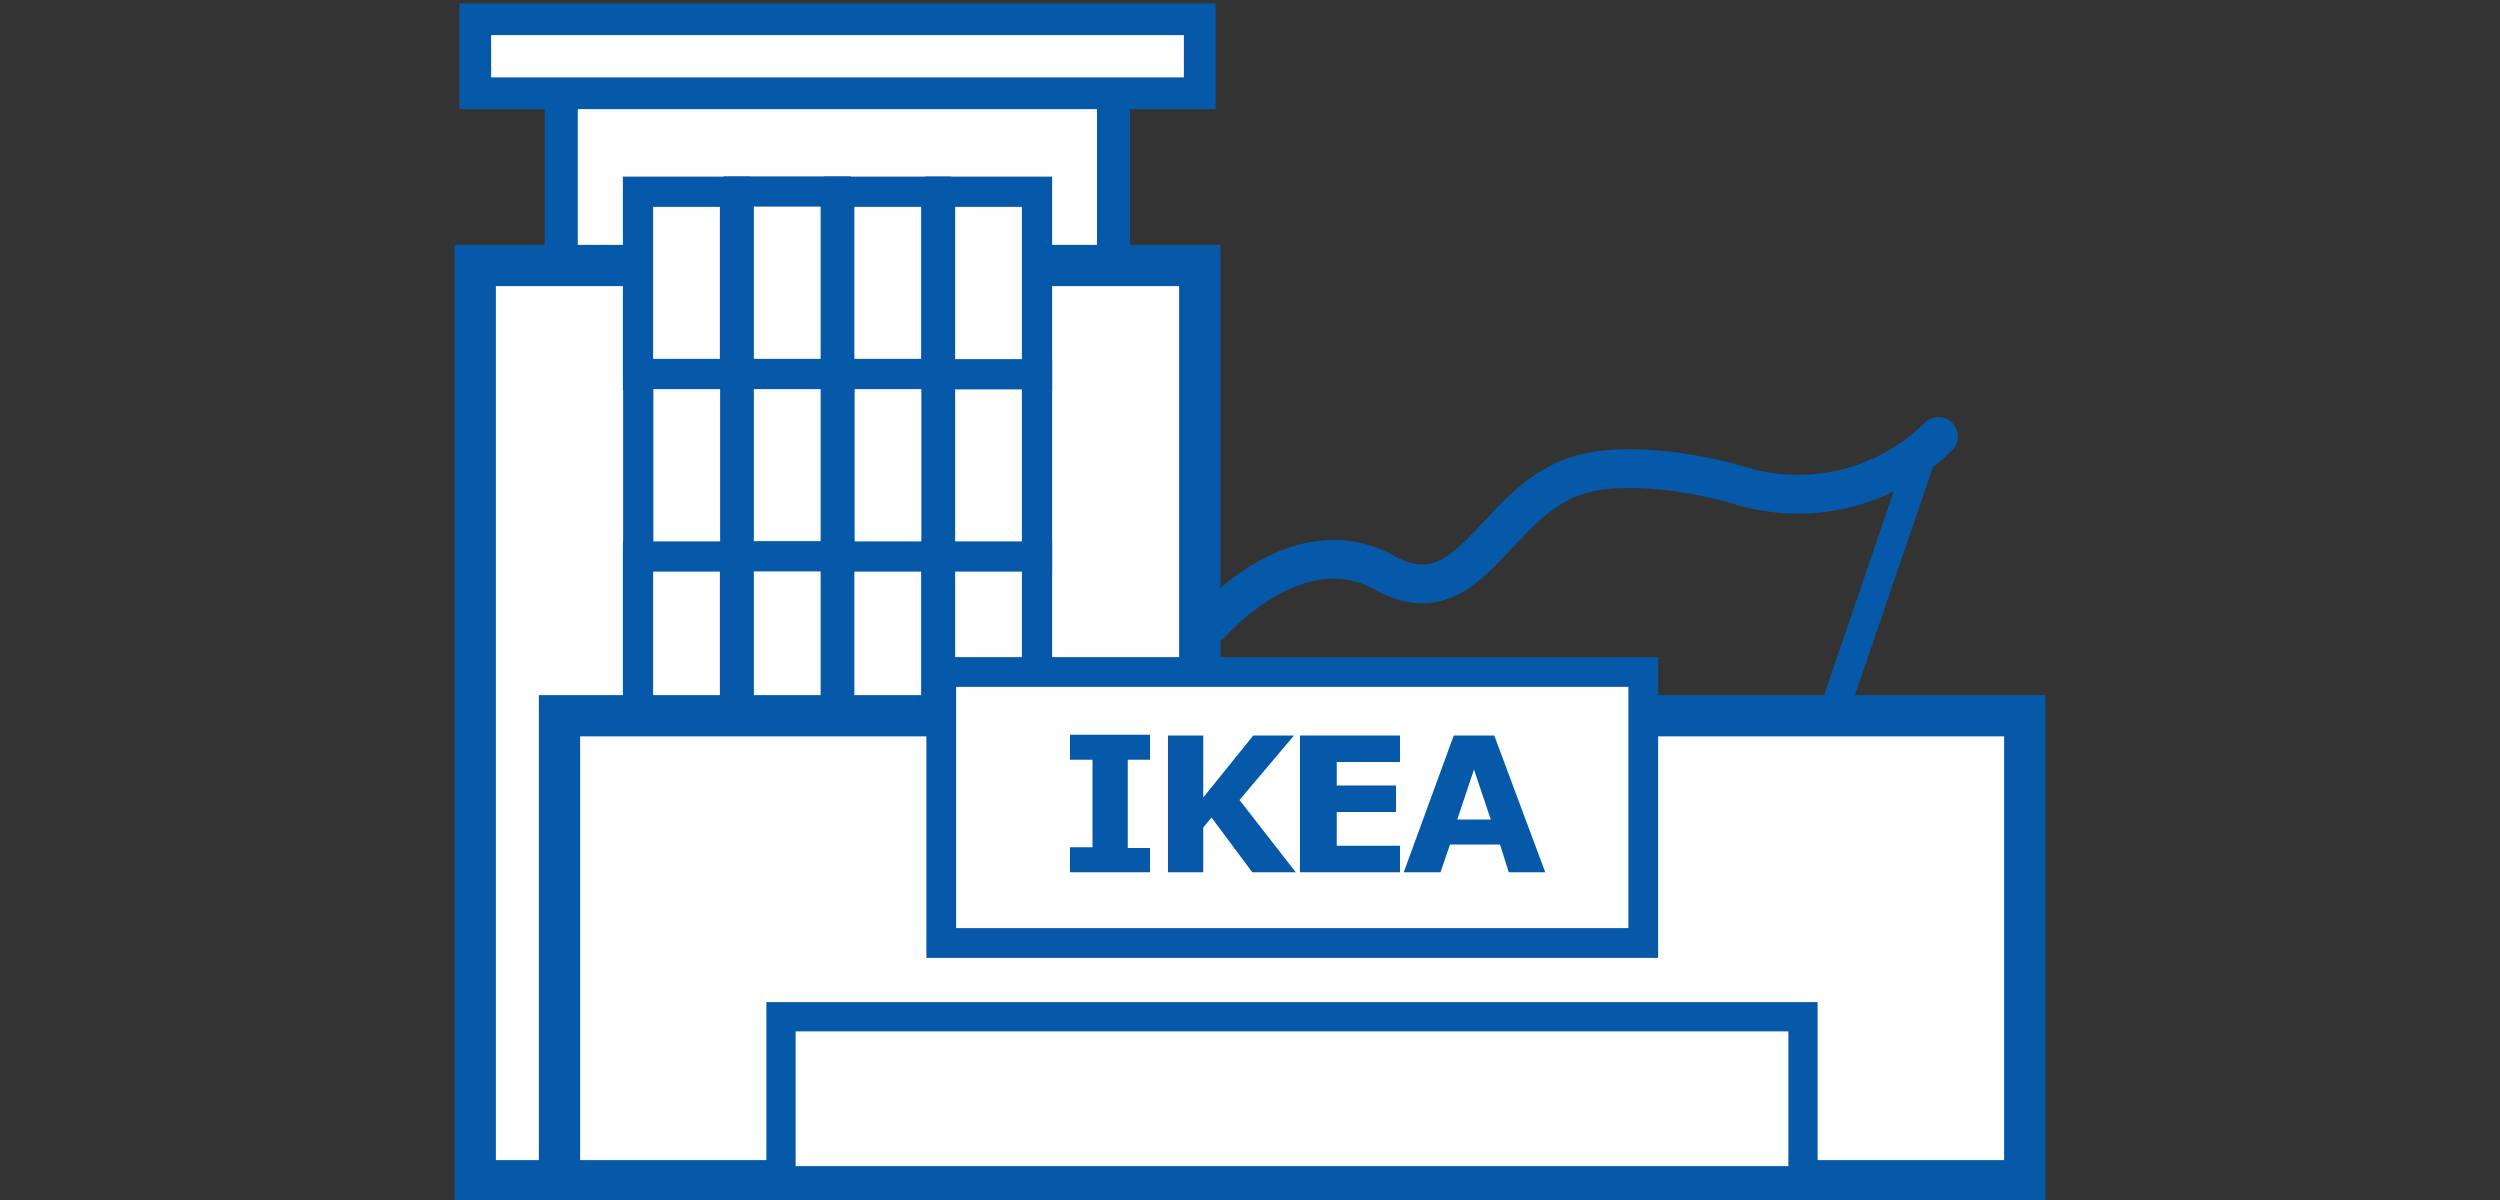 <svg id="Layer_1" data-name="Layer 1" xmlns="http://www.w3.org/2000/svg" xmlns:xlink="http://www.w3.org/1999/xlink" viewBox="0 0 100 48"><rect x="0" y="0" width="100" height="48" fill="#333333" stroke="none"/><defs><style>.cls-1,.cls-11{fill:none;}.cls-2{clip-path:url(#clip-path);}.cls-3,.cls-4,.cls-5,.cls-6,.cls-7,.cls-8,.cls-9{fill:#fff;}.cls-11,.cls-3,.cls-4,.cls-5,.cls-6,.cls-7,.cls-8,.cls-9{stroke:#0559a8;stroke-miterlimit:10;}.cls-3{stroke-width:1.17px;}.cls-4{stroke-width:1.32px;}.cls-5{stroke-width:1.65px;}.cls-6{stroke-width:1.21px;}.cls-7{stroke-width:1.27px;}.cls-8{stroke-width:1.65px;}.cls-9{stroke-width:1.19px;}.cls-10{fill:#0559a8;}.cls-11{stroke-linecap:round;stroke-width:1.55px;}</style><clipPath id="clip-path"><path class="cls-1" d="M48,24.41s4.35-2.46,7.82-.49,5-5.42,8.44-6.4c1.88-.54,3.94,1,5.47,1.48a8,8,0,0,0,7.82-2V29.34h-30Z"/></clipPath></defs><title>store6</title><g class="cls-2"><line class="cls-3" x1="76.76" y1="18.5" x2="73.3" y2="28.63"/></g><rect class="cls-4" x="28.43" y="-4.47" width="10.14" height="22.09" transform="translate(26.92 40.08) rotate(-90)"/><rect class="cls-5" x="19.01" y="10.62" width="28.98" height="36.61"/><rect class="cls-6" x="35.88" y="9.39" width="7.33" height="3.88" transform="translate(50.87 -28.21) rotate(90)"/><rect class="cls-6" x="35.88" y="16.68" width="7.33" height="3.88" transform="translate(58.16 -20.91) rotate(90)"/><rect class="cls-6" x="35.88" y="23.98" width="7.33" height="3.88" transform="translate(65.46 -13.62) rotate(90)"/><rect class="cls-6" x="31.85" y="9.39" width="7.33" height="3.88" transform="translate(46.84 -24.18) rotate(90)"/><rect class="cls-6" x="31.85" y="16.68" width="7.33" height="3.88" transform="translate(54.14 -16.89) rotate(90)"/><rect class="cls-6" x="31.85" y="23.98" width="7.33" height="3.88" transform="translate(61.43 -9.59) rotate(90)"/><rect class="cls-6" x="27.82" y="9.39" width="7.33" height="3.88" transform="translate(42.82 -20.16) rotate(90)"/><rect class="cls-6" x="27.82" y="16.68" width="7.33" height="3.88" transform="translate(50.11 -12.86) rotate(90)"/><rect class="cls-6" x="27.82" y="23.98" width="7.33" height="3.88" transform="translate(57.41 -5.57) rotate(90)"/><rect class="cls-6" x="23.8" y="9.39" width="7.33" height="3.88" transform="translate(38.79 -16.13) rotate(90)"/><rect class="cls-6" x="23.8" y="16.68" width="7.33" height="3.88" transform="translate(46.09 -8.84) rotate(90)"/><rect class="cls-6" x="23.8" y="23.98" width="7.33" height="3.88" transform="translate(53.38 -1.54) rotate(90)"/><rect class="cls-7" x="19.01" y="0.77" width="28.98" height="2.96"/><rect class="cls-8" x="22.38" y="28.63" width="58.61" height="18.6"/><rect class="cls-9" x="37.65" y="26.88" width="28.08" height="10.84"/><path class="cls-10" d="M46,34.89h-3.2v-1h.9V30.39h-.9v-1H46v1h-.89v3.53H46Z"/><path class="cls-10" d="M51.83,34.89H50.09L48.46,32.7l-.33.4v1.79H46.72V29.42h1.41V31.9l2-2.48h1.63L49.58,32Z"/><path class="cls-10" d="M56,34.89h-4V29.42h4v1.06H53.47v.94h2.37v1.06H53.47v1.35H56Z"/><path class="cls-10" d="M61.81,34.89H60.35L60,33.78H58l-.38,1.11H56.15l2-5.47h1.62Zm-2.18-2.11-.67-2-.67,2Z"/><path class="cls-11" d="M48.48,24.91s3.42-3.94,6.9-2,4.4-3,7.88-3.94c1.89-.54,4.93,0,6.46.49a8,8,0,0,0,7.82-2"/><rect class="cls-3" x="31.24" y="40.67" width="40.88" height="6.56"/></svg>